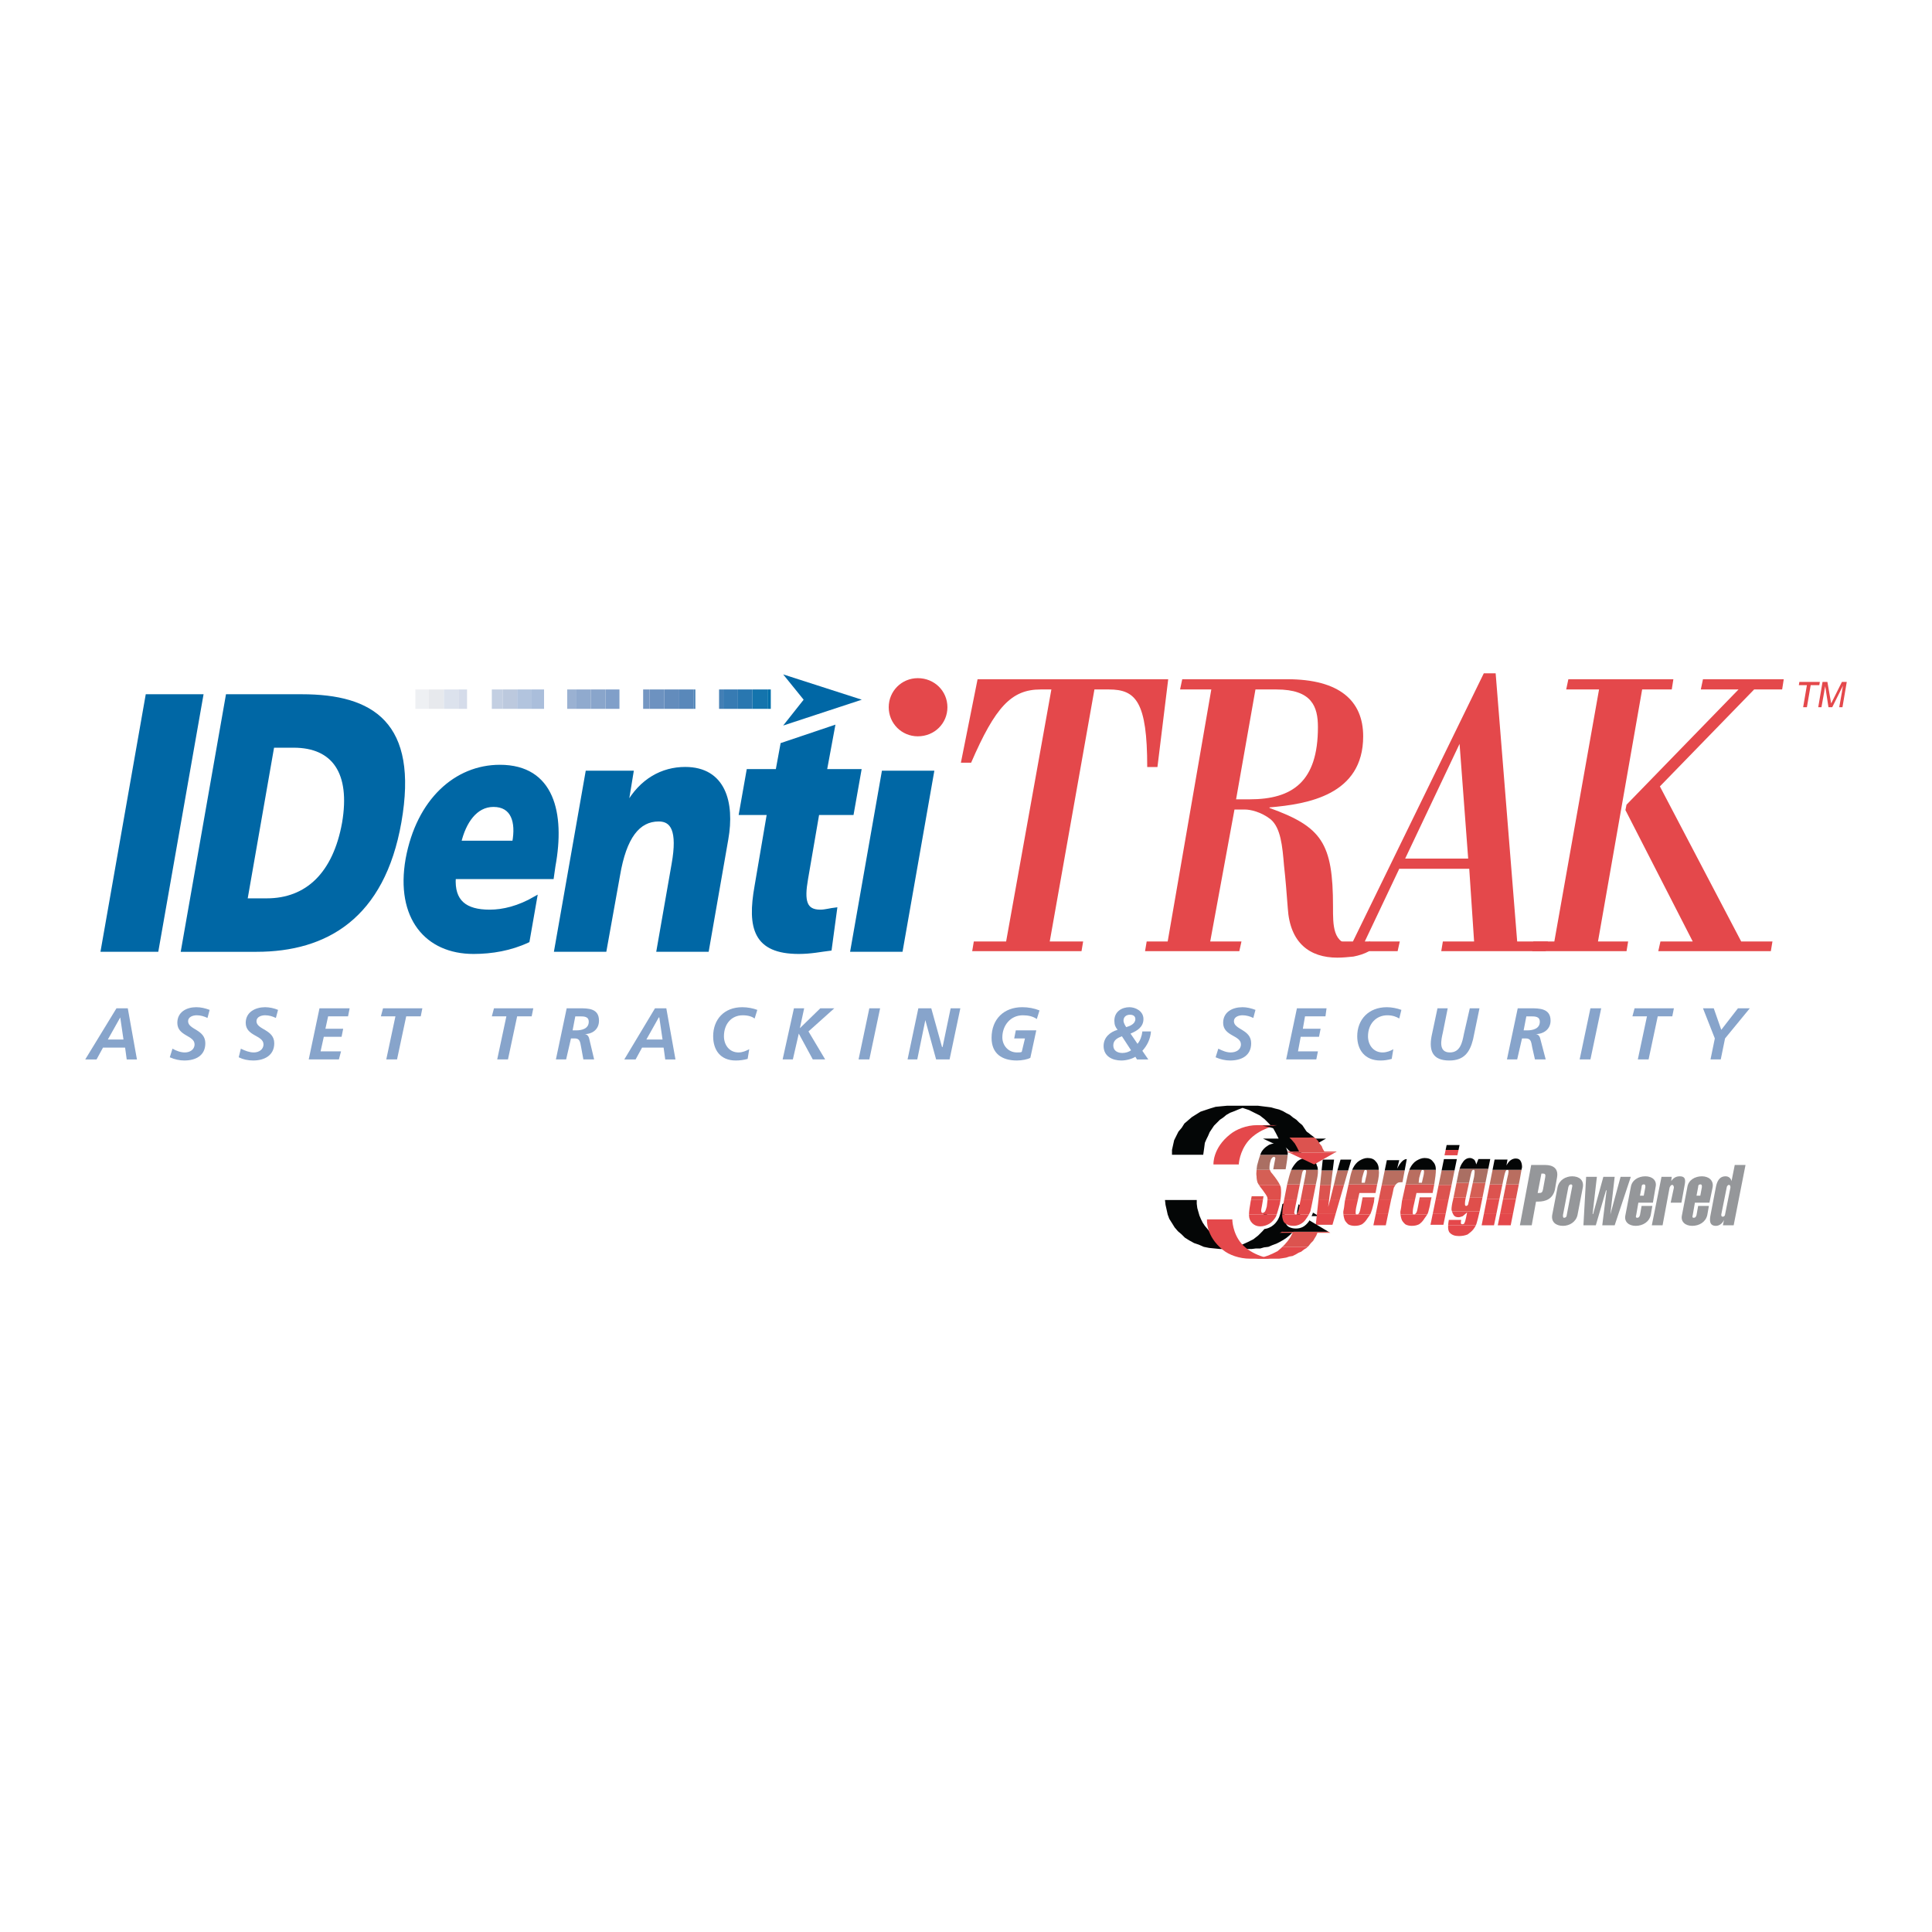 <?xml version="1.0" encoding="utf-8"?>
<!-- Generator: Adobe Illustrator 13.0.0, SVG Export Plug-In . SVG Version: 6.00 Build 14948)  -->
<!DOCTYPE svg PUBLIC "-//W3C//DTD SVG 1.0//EN" "http://www.w3.org/TR/2001/REC-SVG-20010904/DTD/svg10.dtd">
<svg version="1.0" id="Layer_1" xmlns="http://www.w3.org/2000/svg" xmlns:xlink="http://www.w3.org/1999/xlink" x="0px" y="0px"
	 width="192.756px" height="192.756px" viewBox="0 0 192.756 192.756" enable-background="new 0 0 192.756 192.756"
	 xml:space="preserve">
<g>
	<polygon fill-rule="evenodd" clip-rule="evenodd" fill="#FFFFFF" points="0,0 192.756,0 192.756,192.756 0,192.756 0,0 	"/>
	
		<polygon fill-rule="evenodd" clip-rule="evenodd" fill="#0067A5" stroke="#0067A5" stroke-width="0.336" stroke-miterlimit="2.613" points="
		14.683,69.433 20.11,69.433 15.65,94.793 10.223,94.793 14.683,69.433 	"/>
	
		<path fill-rule="evenodd" clip-rule="evenodd" fill="#0067A5" stroke="#0067A5" stroke-width="0.336" stroke-miterlimit="2.613" d="
		M22.688,69.433h7.415c7.039,0,11.498,2.74,9.779,12.573c-1.666,9.51-7.361,12.788-14.292,12.788h-7.361L22.688,69.433
		L22.688,69.433z M24.515,89.796h2.096c4.029,0,6.77-2.632,7.683-7.683c0.86-5.051-1.021-7.683-4.997-7.683h-2.096L24.515,89.796
		L24.515,89.796z"/>
	
		<path fill-rule="evenodd" clip-rule="evenodd" fill="#0067A5" stroke="#0067A5" stroke-width="0.336" stroke-miterlimit="2.613" d="
		M45.309,87.54c-0.161,2.418,1.128,3.385,3.546,3.385c1.343,0,2.901-0.376,4.566-1.343l-0.752,4.298
		c-1.719,0.806-3.6,1.128-5.427,1.128c-4.674,0-7.629-3.439-6.608-9.295c1.074-5.856,4.835-9.242,9.241-9.242
		c5.266,0,6.34,4.675,5.373,9.94l-0.161,1.128H45.309L45.309,87.54z M51.272,84.047c0.376-2.042-0.107-3.708-2.042-3.708
		c-1.773,0-2.901,1.666-3.385,3.708H51.272L51.272,84.047z"/>
	
		<path fill-rule="evenodd" clip-rule="evenodd" fill="#0067A5" stroke="#0067A5" stroke-width="0.336" stroke-miterlimit="2.613" d="
		M58.58,77.062h4.459l-0.537,3.277h0.054c1.397-2.525,3.546-3.653,5.803-3.653c3.869,0,4.782,3.385,4.137,7.039l-1.934,11.068h-4.89
		l1.504-8.597c0.591-3.332-0.107-4.406-1.451-4.406c-2.042,0-3.385,1.719-4.03,5.534l-1.343,7.468h-4.889L58.58,77.062L58.58,77.062
		z"/>
	
		<path fill-rule="evenodd" clip-rule="evenodd" fill="#0067A5" stroke="#0067A5" stroke-width="0.336" stroke-miterlimit="2.613" d="
		M74.645,76.901h2.902l0.483-2.633l5.104-1.72l-0.806,4.353h3.439l-0.752,4.245h-3.438l-1.128,6.555
		c-0.376,2.149-0.161,3.224,1.397,3.224c0.483,0,1.021-0.161,1.504-0.215l-0.537,3.976c-0.914,0.107-1.88,0.322-3.116,0.322
		c-4.352,0-4.997-2.417-4.245-6.609l1.236-7.253h-2.794L74.645,76.901L74.645,76.901z"/>
	
		<polygon fill-rule="evenodd" clip-rule="evenodd" fill="#0067A5" stroke="#0067A5" stroke-width="0.336" stroke-miterlimit="2.613" points="
		88.131,77.062 93.02,77.062 89.904,94.793 85.014,94.793 88.131,77.062 	"/>
	<polygon fill-rule="evenodd" clip-rule="evenodd" fill="#E4484B" points="179.523,68.036 181.566,68.036 181.512,68.358 
		180.652,68.358 180.275,70.561 179.9,70.561 180.275,68.358 179.471,68.358 179.523,68.036 	"/>
	<path fill-rule="evenodd" clip-rule="evenodd" fill="#E4484B" d="M183.5,70.561l0.268-1.504c0-0.054,0.055-0.376,0.107-0.645l0,0
		l-1.074,2.149h-0.375l-0.322-2.096l0,0c-0.055,0.215-0.107,0.538-0.107,0.591l-0.27,1.504h-0.322l0.43-2.525h0.484l0.375,2.149l0,0
		l1.074-2.149h0.484l-0.43,2.525H183.5L183.5,70.561z"/>
	<path fill-rule="evenodd" clip-rule="evenodd" fill="#E4484B" d="M97.533,67.767h19.02l-1.074,8.758h-1.02
		c0-6.501-1.129-7.737-3.816-7.737h-1.451l-4.459,25.145h3.332l-0.162,0.967H96.996l0.161-0.967h3.224l4.514-25.145h-1.074
		c-2.902,0-4.514,1.719-6.932,7.307h-1.021L97.533,67.767L97.533,67.767z"/>
	<path fill-rule="evenodd" clip-rule="evenodd" fill="#E4484B" d="M120.744,93.933h3.117l-0.215,0.967h-9.404l0.162-0.967h2.096
		l4.352-25.145h-3.115l0.215-1.021h10.477c5.211,0,7.576,2.149,7.576,5.695c0,5.856-5.535,6.77-9.35,7.092v0.054
		c5.211,1.88,6.34,3.493,6.34,9.833c0,1.827-0.053,3.814,2.041,3.814c0.592,0,1.184-0.161,1.666-0.322l-0.107,0.967
		c-0.482,0.269-1.02,0.43-1.559,0.537c-0.537,0.054-1.074,0.108-1.611,0.108c-2.74,0-4.729-1.451-4.943-4.943
		c-0.107-1.397-0.215-2.848-0.375-4.245c-0.162-1.934-0.322-3.761-1.344-4.621c-0.967-0.752-2.041-0.967-2.525-0.967h-1.074
		L120.744,93.933L120.744,93.933z M123.324,79.749h1.342c4.299,0,6.824-1.773,6.824-7.2c0-2.042-0.592-3.761-4.137-3.761h-2.096
		L123.324,79.749L123.324,79.749z"/>
	<path fill-rule="evenodd" clip-rule="evenodd" fill="#E4484B" d="M148.039,67.176h1.182l2.148,26.757h3.062l-0.215,0.967h-10.422
		l0.16-0.967h3.117l-0.484-7.253h-6.984l-3.439,7.253h3.492l-0.215,0.967h-6.178l0.16-0.967h1.559L148.039,67.176L148.039,67.176z
		 M140.195,85.659h6.285l-0.859-11.444L140.195,85.659L140.195,85.659z"/>
	<path fill-rule="evenodd" clip-rule="evenodd" fill="#E4484B" d="M165.447,94.9l0.215-0.967h3.223l-6.715-13.11l0.107-0.537
		l11.176-11.498h-3.762l0.215-1.021h8.059l-0.16,1.021h-2.795l-9.402,9.671l8.113,15.474h3.117l-0.162,0.967H165.447L165.447,94.9z
		 M152.875,94.9l0.107-0.967h2.094l4.461-25.145h-3.277l0.215-1.021h10.477l-0.16,1.021h-2.955l-4.406,25.145h3.008l-0.16,0.967
		H152.875L152.875,94.9z"/>
	<path fill-rule="evenodd" clip-rule="evenodd" fill="#87A4CB" d="M11.621,100.596h1.128l0.914,5.104h-1.021l-0.161-1.182h-2.203
		l-0.645,1.182H8.504L11.621,100.596L11.621,100.596z M10.761,103.711h1.558l-0.322-2.201l0,0L10.761,103.711L10.761,103.711z"/>
	<path fill-rule="evenodd" clip-rule="evenodd" fill="#87A4CB" d="M20.701,101.562c-0.323-0.16-0.698-0.268-1.075-0.268
		c-0.376,0-0.86,0.16-0.86,0.59c0,0.859,1.719,0.807,1.719,2.203c0,1.236-0.967,1.719-2.095,1.719c-0.483,0-0.967-0.107-1.451-0.322
		l0.269-0.859c0.376,0.215,0.806,0.377,1.236,0.377c0.484,0,0.967-0.27,0.967-0.807c0-0.914-1.719-0.807-1.719-2.148
		c0-1.074,0.913-1.559,1.88-1.559c0.483,0,0.913,0.107,1.343,0.268L20.701,101.562L20.701,101.562z"/>
	<path fill-rule="evenodd" clip-rule="evenodd" fill="#87A4CB" d="M27.524,101.562c-0.323-0.16-0.699-0.268-1.075-0.268
		s-0.86,0.16-0.86,0.59c0,0.859,1.773,0.807,1.773,2.203c0,1.236-1.021,1.719-2.095,1.719c-0.538,0-1.021-0.107-1.451-0.322
		l0.215-0.859c0.43,0.215,0.86,0.377,1.29,0.377c0.483,0,0.967-0.27,0.967-0.807c0-0.914-1.773-0.807-1.773-2.148
		c0-1.074,0.967-1.559,1.935-1.559c0.43,0,0.913,0.107,1.29,0.268L27.524,101.562L27.524,101.562z"/>
	<polygon fill-rule="evenodd" clip-rule="evenodd" fill="#87A4CB" points="31.876,100.596 34.885,100.596 34.724,101.402 
		32.736,101.402 32.467,102.637 34.24,102.637 34.079,103.443 32.306,103.443 31.984,104.895 34.025,104.895 33.811,105.699 
		30.802,105.699 31.876,100.596 	"/>
	<polygon fill-rule="evenodd" clip-rule="evenodd" fill="#87A4CB" points="38.216,100.596 42.139,100.596 41.977,101.402 
		40.527,101.402 39.613,105.699 38.539,105.699 39.452,101.402 38.001,101.402 38.216,100.596 	"/>
	<polygon fill-rule="evenodd" clip-rule="evenodd" fill="#87A4CB" points="49.285,100.596 53.207,100.596 53.045,101.402 
		51.595,101.402 50.681,105.699 49.607,105.699 50.521,101.402 49.07,101.402 49.285,100.596 	"/>
	<path fill-rule="evenodd" clip-rule="evenodd" fill="#87A4CB" d="M56.538,100.596h1.235c0.914,0,1.988,0,1.988,1.236
		c0,0.859-0.645,1.342-1.451,1.342l0,0c0.269,0,0.43,0.215,0.483,0.484l0.484,2.041h-1.075l-0.215-1.182
		c-0.108-0.537-0.108-0.914-0.645-0.914h-0.376l-0.483,2.096h-1.021L56.538,100.596L56.538,100.596z M57.129,102.799h0.376
		c0.537,0,1.235-0.162,1.235-0.859c0-0.537-0.483-0.537-0.913-0.537h-0.43L57.129,102.799L57.129,102.799z"/>
	<path fill-rule="evenodd" clip-rule="evenodd" fill="#87A4CB" d="M65.35,100.596h1.128l0.914,5.104H66.37l-0.161-1.182H64.06
		l-0.645,1.182h-1.128L65.35,100.596L65.35,100.596z M64.49,103.711h1.612l-0.323-2.201h-0.054L64.49,103.711L64.49,103.711z"/>
	<path fill-rule="evenodd" clip-rule="evenodd" fill="#87A4CB" d="M75.29,101.617c-0.215-0.162-0.591-0.322-1.182-0.322
		c-1.128,0-1.88,0.859-1.88,2.094c0,0.861,0.537,1.613,1.45,1.613c0.43,0,0.752-0.162,1.075-0.322l-0.161,0.967
		c-0.376,0.107-0.806,0.16-1.182,0.16c-1.559,0-2.257-1.074-2.257-2.418c0-1.664,1.075-2.9,2.901-2.9
		c0.537,0,1.075,0.107,1.504,0.268L75.29,101.617L75.29,101.617z"/>
	<polygon fill-rule="evenodd" clip-rule="evenodd" fill="#87A4CB" points="80.232,100.596 79.803,102.584 79.803,102.584 
		81.844,100.596 83.241,100.596 80.662,102.906 82.328,105.699 81.092,105.699 79.695,103.121 79.104,105.699 78.083,105.699 
		79.212,100.596 80.232,100.596 	"/>
	<polygon fill-rule="evenodd" clip-rule="evenodd" fill="#87A4CB" points="86.734,100.596 87.809,100.596 86.734,105.699 
		85.659,105.699 86.734,100.596 	"/>
	<polygon fill-rule="evenodd" clip-rule="evenodd" fill="#87A4CB" points="91.623,100.596 92.913,100.596 93.987,104.465 
		94.041,104.465 94.847,100.596 95.814,100.596 94.739,105.699 93.396,105.699 92.321,101.777 92.321,101.777 91.516,105.699 
		90.548,105.699 91.623,100.596 	"/>
	<path fill-rule="evenodd" clip-rule="evenodd" fill="#87A4CB" d="M103.443,101.67c-0.377-0.268-0.859-0.375-1.396-0.375
		c-1.236,0-2.043,1.02-2.043,2.201c0,0.807,0.592,1.506,1.451,1.506c0.215,0,0.377,0,0.484-0.055l0.322-1.344h-1.074l0.16-0.805
		h2.043l-0.592,2.74c-0.27,0.16-0.859,0.268-1.344,0.268c-1.504,0-2.525-0.697-2.525-2.256c0-1.881,1.236-3.062,3.062-3.062
		c0.592,0,1.182,0.107,1.721,0.322L103.443,101.67L103.443,101.67z"/>
	<path fill-rule="evenodd" clip-rule="evenodd" fill="#87A4CB" d="M113.275,105.432c-0.322,0.215-0.912,0.375-1.396,0.375
		c-0.914,0-1.773-0.43-1.773-1.449c0-0.861,0.645-1.398,1.396-1.613c-0.215-0.268-0.322-0.482-0.322-0.912
		c0-0.914,0.754-1.344,1.506-1.344c0.59,0,1.396,0.375,1.396,1.182s-0.645,1.182-1.289,1.451l0.697,1.021
		c0.27-0.324,0.43-0.754,0.484-1.236h0.859c-0.053,0.752-0.375,1.396-0.859,1.934l0.592,0.859h-1.129L113.275,105.432
		L113.275,105.432z M111.934,103.389c-0.432,0.162-0.861,0.377-0.861,0.914s0.43,0.752,0.914,0.752c0.322,0,0.645-0.107,0.859-0.268
		L111.934,103.389L111.934,103.389z M112.738,101.24c-0.375,0-0.645,0.215-0.645,0.592c0,0.215,0.162,0.482,0.27,0.645
		c0.375-0.107,0.912-0.322,0.912-0.807C113.275,101.348,113.008,101.24,112.738,101.24L112.738,101.24z"/>
	<path fill-rule="evenodd" clip-rule="evenodd" fill="#87A4CB" d="M125.043,101.562c-0.322-0.16-0.699-0.268-1.074-0.268
		c-0.377,0-0.861,0.16-0.861,0.59c0,0.859,1.721,0.807,1.721,2.203c0,1.236-0.967,1.719-2.096,1.719
		c-0.484,0-0.967-0.107-1.451-0.322l0.27-0.859c0.43,0.215,0.805,0.377,1.234,0.377c0.539,0,1.021-0.27,1.021-0.807
		c0-0.914-1.773-0.807-1.773-2.148c0-1.074,0.914-1.559,1.936-1.559c0.43,0,0.859,0.107,1.289,0.268L125.043,101.562
		L125.043,101.562z"/>
	<polygon fill-rule="evenodd" clip-rule="evenodd" fill="#87A4CB" points="129.395,100.596 132.35,100.596 132.242,101.402 
		130.201,101.402 129.986,102.637 131.758,102.637 131.598,103.443 129.771,103.443 129.502,104.895 131.49,104.895 
		131.328,105.699 128.32,105.699 129.395,100.596 	"/>
	<path fill-rule="evenodd" clip-rule="evenodd" fill="#87A4CB" d="M139.604,101.617c-0.27-0.162-0.645-0.322-1.182-0.322
		c-1.129,0-1.936,0.859-1.936,2.094c0,0.861,0.537,1.613,1.451,1.613c0.43,0,0.807-0.162,1.074-0.322l-0.16,0.967
		c-0.377,0.107-0.752,0.16-1.129,0.16c-1.559,0-2.311-1.074-2.311-2.418c0-1.664,1.129-2.9,2.955-2.9
		c0.484,0,1.021,0.107,1.451,0.268L139.604,101.617L139.604,101.617z"/>
	<path fill-rule="evenodd" clip-rule="evenodd" fill="#87A4CB" d="M144.439,100.596l-0.484,2.418
		c-0.16,0.697-0.482,1.988,0.699,1.988c1.02,0,1.234-0.967,1.396-1.828l0.592-2.578h0.967l-0.645,3.115
		c-0.322,1.291-0.914,2.096-2.365,2.096c-1.666,0-2.041-0.967-1.773-2.418l0.592-2.793H144.439L144.439,100.596z"/>
	<path fill-rule="evenodd" clip-rule="evenodd" fill="#87A4CB" d="M151.424,100.596h1.236c0.912,0,2.041,0,2.041,1.236
		c0,0.859-0.699,1.342-1.504,1.342l0,0c0.268,0,0.43,0.215,0.482,0.484l0.537,2.041h-1.074l-0.268-1.182
		c-0.107-0.537-0.107-0.914-0.646-0.914h-0.375l-0.484,2.096h-1.02L151.424,100.596L151.424,100.596z M152.014,102.799h0.377
		c0.537,0,1.236-0.162,1.236-0.859c0-0.537-0.484-0.537-0.914-0.537h-0.43L152.014,102.799L152.014,102.799z"/>
	<polygon fill-rule="evenodd" clip-rule="evenodd" fill="#87A4CB" points="158.678,100.596 159.752,100.596 158.678,105.699 
		157.602,105.699 158.678,100.596 	"/>
	<polygon fill-rule="evenodd" clip-rule="evenodd" fill="#87A4CB" points="163.082,100.596 167.006,100.596 166.844,101.402 
		165.393,101.402 164.48,105.699 163.406,105.699 164.318,101.402 162.867,101.402 163.082,100.596 	"/>
	<polygon fill-rule="evenodd" clip-rule="evenodd" fill="#87A4CB" points="171.088,103.604 169.906,100.596 170.98,100.596 
		171.732,102.744 173.398,100.596 174.58,100.596 172.109,103.604 171.68,105.699 170.658,105.699 171.088,103.604 	"/>
	<path fill-rule="evenodd" clip-rule="evenodd" fill="#E4484B" d="M91.569,73.462c1.666,0,2.955-1.29,2.955-2.901
		s-1.29-2.901-2.955-2.901c-1.612,0-2.901,1.29-2.901,2.901S89.958,73.462,91.569,73.462L91.569,73.462z"/>
	<polygon fill-rule="evenodd" clip-rule="evenodd" fill="#0067A5" points="78.137,72.388 85.981,69.809 78.137,67.284 
		80.179,69.809 78.137,72.388 	"/>
	<polygon fill-rule="evenodd" clip-rule="evenodd" fill="#040606" points="116.23,119.723 116.285,120.207 116.393,120.689 
		116.5,121.174 116.66,121.604 116.93,122.033 117.197,122.463 117.521,122.84 117.896,123.162 118.219,123.484 118.648,123.752 
		119.133,124.021 119.615,124.184 120.1,124.398 120.637,124.506 121.174,124.559 121.711,124.613 124.881,124.613 125.311,124.559 
		125.74,124.559 126.117,124.451 126.547,124.398 126.924,124.236 127.354,124.076 127.676,123.914 128.051,123.699 
		128.373,123.484 128.695,123.215 128.965,122.947 129.232,122.678 129.502,122.41 129.717,122.033 129.879,121.711 
		130.039,121.336 131.598,121.336 128.803,119.723 125.365,121.336 126.924,121.336 126.654,121.926 126.332,122.41 125.955,122.84 
		125.525,123.27 125.043,123.645 124.506,123.914 123.914,124.184 123.324,124.398 122.893,124.291 122.463,124.129 
		122.088,123.914 121.711,123.699 121.389,123.484 121.066,123.215 120.744,122.947 120.477,122.625 120.207,122.303 
		119.992,121.98 119.83,121.658 119.67,121.281 119.562,120.906 119.455,120.529 119.4,120.1 119.4,119.723 116.23,119.723 	"/>
	<polygon fill-rule="evenodd" clip-rule="evenodd" fill="#040606" points="116.93,115.211 116.93,114.727 117.037,114.242 
		117.145,113.76 117.359,113.33 117.574,112.9 117.896,112.523 118.166,112.094 118.541,111.771 118.918,111.449 119.348,111.18 
		119.777,110.912 120.262,110.75 120.744,110.59 121.281,110.428 121.818,110.375 122.41,110.32 125.525,110.32 125.955,110.375 
		126.387,110.428 126.816,110.482 127.191,110.59 127.621,110.697 127.998,110.857 128.373,111.072 128.695,111.234 
		129.018,111.502 129.342,111.717 129.609,111.986 129.932,112.256 130.146,112.578 130.361,112.9 130.576,113.223 130.738,113.598 
		132.297,113.598 129.449,115.211 126.01,113.598 127.568,113.598 127.299,113.061 127.031,112.578 126.602,112.094 126.17,111.664 
		125.688,111.287 125.15,111.02 124.613,110.75 123.969,110.535 123.539,110.697 123.162,110.857 122.732,111.02 122.355,111.234 
		122.033,111.502 121.711,111.717 121.389,112.041 121.121,112.309 120.906,112.631 120.691,112.953 120.529,113.33 
		120.369,113.652 120.207,114.027 120.152,114.457 120.1,114.834 120.045,115.211 116.93,115.211 	"/>
	<path fill-rule="evenodd" clip-rule="evenodd" fill="#FFFFFF" d="M128.535,116.553l-0.055,0.322h-1.182l0.107-0.59
		c0.055-0.27,0.055-0.43,0.055-0.537c0-0.055-0.055-0.107-0.107-0.107c-0.107,0-0.162,0.053-0.215,0.16
		c-0.055,0.107-0.107,0.27-0.162,0.484c-0.053,0.268-0.107,0.43-0.053,0.59c0,0.107,0.107,0.322,0.268,0.484
		c0.484,0.537,0.752,1.021,0.807,1.344c0.107,0.375,0.053,0.912-0.107,1.719c-0.107,0.537-0.215,0.967-0.377,1.236
		c-0.16,0.268-0.322,0.482-0.645,0.697c-0.268,0.162-0.537,0.27-0.859,0.27c-0.377,0-0.645-0.107-0.859-0.322
		s-0.322-0.484-0.322-0.807s0.053-0.807,0.16-1.396l0.107-0.484h1.236l-0.215,0.967c-0.055,0.27-0.055,0.484-0.055,0.539
		c0,0.107,0.055,0.16,0.162,0.16s0.162-0.053,0.215-0.16c0.055-0.107,0.107-0.27,0.162-0.484c0.107-0.484,0.107-0.807,0.053-0.914
		c-0.053-0.16-0.215-0.43-0.43-0.752c-0.27-0.322-0.43-0.59-0.537-0.752c-0.055-0.16-0.107-0.375-0.107-0.645s0-0.592,0.107-1.021
		c0.107-0.59,0.268-1.074,0.43-1.342c0.162-0.27,0.322-0.484,0.592-0.646c0.268-0.16,0.537-0.268,0.859-0.268
		s0.59,0.107,0.805,0.268c0.215,0.162,0.322,0.377,0.322,0.646C128.75,115.479,128.695,115.963,128.535,116.553L128.535,116.553z"/>
	<path fill-rule="evenodd" clip-rule="evenodd" fill="#E4484B" d="M127.377,121.174h-2.764c0,0.018,0,0.037,0,0.055
		c0,0.322,0.107,0.59,0.322,0.805s0.482,0.322,0.805,0.322s0.646-0.107,0.914-0.268c0.27-0.162,0.484-0.43,0.645-0.699
		C127.326,121.324,127.352,121.252,127.377,121.174L127.377,121.174z"/>
	<path fill-rule="evenodd" clip-rule="evenodd" fill="#E4484B" d="M124.613,121.174h2.764c0.084-0.248,0.176-0.572,0.299-1.021
		c0.031-0.148,0.059-0.293,0.078-0.43h-1.295c-0.01,0.156-0.043,0.365-0.072,0.645c-0.055,0.215-0.107,0.377-0.162,0.484
		s-0.162,0.162-0.27,0.162c-0.053,0-0.107-0.055-0.107-0.107c-0.053-0.107,0-0.324,0.055-0.592l0.098-0.592h-1.193l-0.033,0.162
		C124.672,120.443,124.619,120.857,124.613,121.174L124.613,121.174z"/>
	<path fill-rule="evenodd" clip-rule="evenodd" fill="#DF4F4B" d="M124.807,119.723H126l0.062-0.375h-1.182L124.807,119.723
		L124.807,119.723z M126.459,119.723h1.295c0.082-0.549,0.072-0.988,0.029-1.289c-0.023-0.066-0.051-0.139-0.088-0.215H125.6
		c0.084,0.129,0.201,0.299,0.355,0.484c0.27,0.375,0.432,0.59,0.484,0.752C126.463,119.521,126.467,119.609,126.459,119.723
		L126.459,119.723z"/>
	<path fill-rule="evenodd" clip-rule="evenodd" fill="#D55F55" d="M125.6,118.219h2.096c-0.141-0.293-0.389-0.66-0.771-1.129
		c-0.127-0.125-0.186-0.25-0.232-0.375h-1.324c-0.027,0.25-0.037,0.471-0.002,0.645c0,0.268,0.053,0.484,0.107,0.645
		C125.496,118.049,125.537,118.123,125.6,118.219L125.6,118.219z"/>
	<path fill-rule="evenodd" clip-rule="evenodd" fill="#AA6F63" d="M125.367,116.715h1.324c-0.012-0.037-0.025-0.072-0.037-0.107
		c0-0.107,0-0.322,0.055-0.592c0.053-0.215,0.107-0.375,0.16-0.43c0.055-0.107,0.162-0.16,0.215-0.16c0.055,0,0.107,0,0.162,0.107
		c0,0.053-0.055,0.215-0.107,0.537l-0.107,0.59h1.234l0.055-0.322c0.082-0.494,0.133-0.861,0.152-1.127h-2.738
		c-0.105,0.283-0.195,0.633-0.316,1.074C125.4,116.436,125.381,116.58,125.367,116.715L125.367,116.715z"/>
	<path fill-rule="evenodd" clip-rule="evenodd" fill="#040606" d="M125.734,115.211h2.738c0.006-0.082,0.008-0.152,0.008-0.215
		c-0.053-0.27-0.16-0.484-0.322-0.699c-0.215-0.162-0.482-0.215-0.859-0.215c-0.268,0-0.59,0.053-0.805,0.215
		c-0.27,0.16-0.484,0.375-0.646,0.645C125.807,115.023,125.77,115.113,125.734,115.211L125.734,115.211z"/>
	<path fill-rule="evenodd" clip-rule="evenodd" fill="#FFFFFF" d="M133.961,115.908h1.129l-1.934,6.555h-1.613l0.699-6.555h1.129
		l-0.645,4.781c0.107-0.322,0.322-1.182,0.645-2.578C133.586,117.359,133.746,116.66,133.961,115.908L133.961,115.908z"/>
	<polygon fill-rule="evenodd" clip-rule="evenodd" fill="#E4484B" points="133.252,121.121 131.391,121.121 131.275,122.195 
		132.941,122.195 133.252,121.121 	"/>
	<path fill-rule="evenodd" clip-rule="evenodd" fill="#E44C4C" d="M131.391,121.121h1.861l0.42-1.451h-0.951
		c-0.092,0.355-0.162,0.607-0.209,0.752l0.094-0.752h-1.059L131.391,121.121L131.391,121.121z"/>
	<path fill-rule="evenodd" clip-rule="evenodd" fill="#DC534F" d="M131.547,119.67h1.059l0.182-1.451h-1.084L131.547,119.67
		L131.547,119.67z M132.721,119.67h0.951l0.418-1.451h-1.012C132.936,118.812,132.816,119.297,132.721,119.67L132.721,119.67z"/>
	<path fill-rule="evenodd" clip-rule="evenodd" fill="#B96E60" d="M131.703,118.219h1.084l0.18-1.451h-1.109L131.703,118.219
		L131.703,118.219z M133.078,118.219h1.012l0.42-1.451h-1.076c-0.102,0.371-0.197,0.75-0.277,1.129
		C133.129,118.008,133.104,118.115,133.078,118.219L133.078,118.219z"/>
	<path fill-rule="evenodd" clip-rule="evenodd" fill="#040606" d="M131.857,116.768h1.109l0.135-1.074h-1.129L131.857,116.768
		L131.857,116.768z M133.434,116.768h1.076l0.312-1.074h-1.076C133.641,116.041,133.533,116.4,133.434,116.768L133.434,116.768z"/>
	<path fill-rule="evenodd" clip-rule="evenodd" fill="#FFFFFF" d="M136.164,117.734c0.055-0.322,0.107-0.59,0.162-0.645
		c0.053-0.107,0.107-0.16,0.215-0.16c0.053,0,0.053,0.053,0.107,0.16c0,0.107-0.055,0.322-0.107,0.645l-0.107,0.484h-0.377
		L136.164,117.734L136.164,117.734z M137.83,116.982c-0.053-0.375-0.16-0.645-0.322-0.859c-0.215-0.215-0.484-0.322-0.807-0.322
		s-0.59,0.107-0.805,0.27c-0.27,0.16-0.484,0.43-0.645,0.752c-0.162,0.322-0.322,0.752-0.43,1.344l-0.377,1.934
		c-0.107,0.482-0.162,0.807-0.162,1.074c0,0.27,0,0.484,0.107,0.699c0.055,0.215,0.162,0.375,0.377,0.482
		c0.162,0.162,0.377,0.215,0.645,0.215c0.27,0,0.537-0.053,0.699-0.215c0.215-0.107,0.43-0.268,0.59-0.537
		c0.162-0.215,0.27-0.482,0.377-0.697c0.053-0.215,0.107-0.539,0.215-0.914l0.107-0.484h-1.182l-0.215,0.859
		c-0.055,0.324-0.107,0.539-0.162,0.646c-0.053,0.107-0.107,0.16-0.215,0.16s-0.107,0-0.16-0.107c0-0.107,0.053-0.268,0.107-0.592
		l0.268-1.396h1.613l0.215-0.859C137.777,117.789,137.83,117.305,137.83,116.982L137.83,116.982z"/>
	<path fill-rule="evenodd" clip-rule="evenodd" fill="#E4484B" d="M136.695,121.174h-1.336h-1.326c0.02,0.17,0.055,0.324,0.09,0.43
		c0.053,0.215,0.215,0.377,0.375,0.537c0.162,0.107,0.432,0.162,0.646,0.162c0.322,0,0.537-0.055,0.752-0.162
		c0.215-0.16,0.375-0.322,0.537-0.59C136.527,121.424,136.621,121.299,136.695,121.174L136.695,121.174z"/>
	<path fill-rule="evenodd" clip-rule="evenodd" fill="#E44C4C" d="M134.033,121.174h1.326c-0.055,0-0.107-0.053-0.107-0.16
		c0-0.055,0-0.27,0.053-0.539l0.18-0.805h-1.271l-0.037,0.16c-0.053,0.484-0.107,0.859-0.16,1.076
		C134.016,120.996,134.021,121.088,134.033,121.174L134.033,121.174z M135.359,121.174h1.336c0.051-0.09,0.092-0.18,0.113-0.268
		c0.107-0.27,0.162-0.539,0.27-0.969l0.029-0.268h-1.197l-0.121,0.645c-0.055,0.322-0.107,0.537-0.162,0.645
		C135.574,121.121,135.467,121.174,135.359,121.174L135.359,121.174z"/>
	<path fill-rule="evenodd" clip-rule="evenodd" fill="#DC534F" d="M134.213,119.67h1.271l0.143-0.645h1.611l0.162-0.859h-2.854
		L134.213,119.67L134.213,119.67z M135.91,119.67h1.197l0.023-0.215h-1.182L135.91,119.67L135.91,119.67z"/>
	<path fill-rule="evenodd" clip-rule="evenodd" fill="#B96E60" d="M134.547,118.166h2.854c0.16-0.646,0.215-1.129,0.16-1.451h-1.281
		c0.051,0.004,0.1,0.059,0.1,0.16c0,0.055,0,0.27-0.107,0.645l-0.107,0.484h-0.322l0.055-0.484c0.107-0.375,0.16-0.59,0.215-0.697
		c0-0.051,0.049-0.104,0.146-0.107h-1.346c-0.123,0.312-0.215,0.729-0.307,1.182L134.547,118.166L134.547,118.166z"/>
	<path fill-rule="evenodd" clip-rule="evenodd" fill="#040606" d="M134.912,116.715h1.346h0.004h0.006h0.004h0.004h0.002h0.002
		h1.281c0-0.377-0.105-0.645-0.322-0.859c-0.16-0.215-0.43-0.322-0.805-0.322c-0.27,0-0.537,0.107-0.807,0.268
		c-0.268,0.162-0.482,0.43-0.645,0.752C134.957,116.604,134.934,116.656,134.912,116.715L134.912,116.715z"/>
	<path fill-rule="evenodd" clip-rule="evenodd" fill="#FFFFFF" d="M138.582,116.016h1.236l-0.215,0.859
		c0.322-0.645,0.645-0.967,1.021-1.02l-0.484,2.311c-0.215,0-0.43,0.053-0.537,0.16s-0.215,0.215-0.27,0.43
		c-0.053,0.162-0.16,0.537-0.268,1.182l-0.537,2.58h-1.236L138.582,116.016L138.582,116.016z"/>
	<polygon fill-rule="evenodd" clip-rule="evenodd" fill="#E4484B" points="138.494,121.121 137.258,121.121 137.023,122.248 
		138.26,122.248 138.494,121.121 	"/>
	<polygon fill-rule="evenodd" clip-rule="evenodd" fill="#E44C4C" points="137.258,121.121 138.494,121.121 138.797,119.67 
		137.557,119.67 137.258,121.121 	"/>
	<path fill-rule="evenodd" clip-rule="evenodd" fill="#DC534F" d="M137.557,119.67h1.24c0.162-0.592,0.215-1.021,0.27-1.182
		c0.061-0.094,0.105-0.188,0.162-0.27h-1.371L137.557,119.67L137.557,119.67z"/>
	<path fill-rule="evenodd" clip-rule="evenodd" fill="#B96E60" d="M137.857,118.219h1.371c0.043-0.061,0.092-0.115,0.16-0.16
		c0.107-0.107,0.268-0.107,0.537-0.107l0.221-1.184h-1.99L137.857,118.219L137.857,118.219z"/>
	<path fill-rule="evenodd" clip-rule="evenodd" fill="#040606" d="M138.156,116.768h1.99l0.209-1.127
		c-0.322,0-0.645,0.322-0.967,0.967l0.215-0.859h-1.236L138.156,116.768L138.156,116.768z"/>
	<path fill-rule="evenodd" clip-rule="evenodd" fill="#FFFFFF" d="M141.859,117.734c0.055-0.322,0.107-0.59,0.162-0.645
		c0.053-0.107,0.107-0.16,0.16-0.16c0.107,0,0.107,0.053,0.162,0.16c0,0.107-0.055,0.322-0.107,0.645l-0.107,0.484h-0.377
		L141.859,117.734L141.859,117.734z M143.525,116.982c-0.053-0.375-0.16-0.645-0.322-0.859c-0.215-0.215-0.484-0.322-0.807-0.322
		s-0.59,0.107-0.859,0.27c-0.215,0.16-0.43,0.43-0.59,0.752c-0.162,0.322-0.322,0.752-0.43,1.344l-0.377,1.934
		c-0.107,0.482-0.162,0.807-0.162,1.074c0,0.27,0,0.484,0.107,0.699c0.055,0.215,0.162,0.375,0.377,0.482
		c0.162,0.162,0.377,0.215,0.645,0.215c0.27,0,0.484-0.053,0.699-0.215c0.215-0.107,0.43-0.268,0.59-0.537
		c0.162-0.215,0.27-0.482,0.377-0.697c0.053-0.215,0.107-0.539,0.215-0.914l0.107-0.484h-1.182l-0.215,0.859
		c-0.055,0.324-0.107,0.539-0.162,0.646c-0.053,0.107-0.107,0.16-0.215,0.16s-0.107,0-0.16-0.107c0-0.107,0.053-0.268,0.107-0.592
		l0.268-1.396h1.611l0.217-0.859C143.473,117.789,143.525,117.305,143.525,116.982L143.525,116.982z"/>
	<path fill-rule="evenodd" clip-rule="evenodd" fill="#E4484B" d="M142.391,121.174h-1.336h-1.328
		c0.021,0.17,0.057,0.324,0.092,0.43c0.053,0.215,0.215,0.377,0.377,0.537c0.16,0.107,0.43,0.162,0.645,0.162
		c0.322,0,0.537-0.055,0.752-0.162c0.215-0.16,0.375-0.322,0.537-0.59C142.223,121.424,142.316,121.299,142.391,121.174
		L142.391,121.174z"/>
	<path fill-rule="evenodd" clip-rule="evenodd" fill="#E44C4C" d="M139.727,121.174h1.328c-0.055,0-0.107-0.053-0.107-0.16
		c0-0.055,0-0.27,0.053-0.539l0.18-0.805h-1.271l-0.037,0.16c-0.053,0.484-0.107,0.859-0.16,1.076
		C139.711,120.996,139.717,121.088,139.727,121.174L139.727,121.174z M141.055,121.174h1.336c0.051-0.09,0.092-0.18,0.113-0.268
		c0.055-0.27,0.162-0.539,0.215-0.969l0.061-0.268h-1.174l-0.121,0.645c-0.055,0.322-0.107,0.537-0.162,0.645
		C141.215,121.121,141.162,121.174,141.055,121.174L141.055,121.174z"/>
	<path fill-rule="evenodd" clip-rule="evenodd" fill="#DC534F" d="M139.908,119.67h1.271l0.143-0.645h1.611l0.162-0.859h-2.854
		L139.908,119.67L139.908,119.67z M141.605,119.67h1.174l0.047-0.215h-1.182L141.605,119.67L141.605,119.67z"/>
	<path fill-rule="evenodd" clip-rule="evenodd" fill="#B96E60" d="M140.242,118.166h2.854c0.107-0.646,0.162-1.129,0.162-1.451
		h-1.283c0.051,0.004,0.1,0.059,0.1,0.16c0,0.055,0,0.27-0.107,0.645l-0.107,0.484h-0.322l0.055-0.484
		c0.107-0.375,0.16-0.59,0.215-0.697c0-0.051,0.049-0.104,0.146-0.107h-1.346c-0.123,0.312-0.215,0.729-0.305,1.182L140.242,118.166
		L140.242,118.166z"/>
	<path fill-rule="evenodd" clip-rule="evenodd" fill="#040606" d="M140.607,116.715h1.346h0.004h0.006h0.004h0.002h0.004h0.002
		h1.283c0-0.377-0.109-0.645-0.324-0.859c-0.16-0.215-0.43-0.322-0.805-0.322c-0.27,0-0.537,0.107-0.807,0.268
		c-0.268,0.162-0.482,0.43-0.645,0.752C140.652,116.604,140.629,116.656,140.607,116.715L140.607,116.715z"/>
	<path fill-rule="evenodd" clip-rule="evenodd" fill="#FFFFFF" d="M144.547,114.457h1.342l-0.215,1.076h-1.289L144.547,114.457
		L144.547,114.457z M144.277,115.908h1.289l-1.289,6.555h-1.289L144.277,115.908L144.277,115.908z"/>
	<polygon fill-rule="evenodd" clip-rule="evenodd" fill="#E4484B" points="144.24,121.066 142.951,121.066 142.719,122.195 
		144.01,122.195 144.24,121.066 	"/>
	<polygon fill-rule="evenodd" clip-rule="evenodd" fill="#E44C4C" points="142.951,121.066 144.24,121.066 144.525,119.67 
		143.236,119.67 142.951,121.066 	"/>
	<polygon fill-rule="evenodd" clip-rule="evenodd" fill="#DC534F" points="143.236,119.67 144.525,119.67 144.824,118.219 
		143.535,118.219 143.236,119.67 	"/>
	<polygon fill-rule="evenodd" clip-rule="evenodd" fill="#B96E60" points="143.535,118.219 144.824,118.219 145.121,116.768 
		143.832,116.768 143.535,118.219 	"/>
	<polygon fill-rule="evenodd" clip-rule="evenodd" fill="#040606" points="143.832,116.768 145.121,116.768 145.352,115.641 
		144.062,115.641 143.832,116.768 	"/>
	<path fill-rule="evenodd" clip-rule="evenodd" fill="#FFFFFF" d="M146.695,120.367c-0.053,0.107-0.107,0.162-0.215,0.162
		c-0.053,0-0.107-0.055-0.107-0.107c0-0.107,0.055-0.27,0.107-0.592l0.43-2.203c0.055-0.268,0.107-0.43,0.162-0.537
		c0.053-0.107,0.107-0.16,0.16-0.16c0.107,0,0.107,0.053,0.162,0.16c0,0.055-0.055,0.27-0.107,0.537l-0.43,2.043
		C146.803,120.045,146.75,120.26,146.695,120.367L146.695,120.367z M147.555,116.393c-0.053-0.162-0.16-0.322-0.268-0.43
		s-0.27-0.162-0.377-0.162c-0.322,0-0.537,0.107-0.752,0.43c-0.215,0.27-0.377,0.699-0.484,1.289l-0.482,2.418
		c-0.055,0.43-0.107,0.752-0.107,0.969c0,0.268,0.053,0.43,0.16,0.59c0.162,0.107,0.322,0.215,0.537,0.215
		c0.107,0,0.27-0.053,0.377-0.107c0.162-0.107,0.27-0.215,0.43-0.375l-0.107,0.482c-0.053,0.322-0.107,0.484-0.16,0.592
		c-0.055,0.053-0.107,0.107-0.217,0.107c-0.107,0-0.16-0.162-0.107-0.43h-1.234c-0.107,0.645-0.055,1.074,0.16,1.289
		c0.162,0.215,0.484,0.322,0.859,0.322c0.322,0,0.646-0.055,0.861-0.215c0.215-0.107,0.43-0.27,0.59-0.484
		c0.162-0.215,0.27-0.43,0.377-0.645c0.053-0.16,0.16-0.645,0.268-1.289l1.021-5.051h-1.182L147.555,116.393L147.555,116.393z"/>
	<path fill-rule="evenodd" clip-rule="evenodd" fill="#E4484B" d="M147.246,122.248h-2.766c-0.021,0.354,0.025,0.604,0.174,0.752
		c0.215,0.215,0.482,0.322,0.912,0.322c0.322,0,0.592-0.053,0.861-0.16c0.215-0.162,0.43-0.322,0.59-0.537
		C147.111,122.5,147.188,122.373,147.246,122.248L147.246,122.248z"/>
	<path fill-rule="evenodd" clip-rule="evenodd" fill="#E4484B" d="M144.48,122.248h2.766c0.041-0.09,0.072-0.178,0.094-0.268
		c0.051-0.148,0.145-0.525,0.285-1.129h-2.766c0.043,0.139,0.092,0.258,0.17,0.377c0.107,0.16,0.27,0.215,0.484,0.215
		c0.16,0,0.268-0.055,0.43-0.107c0.107-0.107,0.27-0.215,0.43-0.377l-0.107,0.537c-0.053,0.27-0.107,0.43-0.162,0.537
		c-0.053,0.107-0.16,0.107-0.215,0.107c-0.16,0-0.16-0.107-0.107-0.43h-1.234C144.514,121.912,144.49,122.09,144.48,122.248
		L144.48,122.248z"/>
	<path fill-rule="evenodd" clip-rule="evenodd" fill="#DF4F4B" d="M144.859,120.852h2.766c0.014-0.053,0.025-0.105,0.037-0.162
		l0.25-1.234h-1.277c-0.057,0.348-0.154,0.596-0.154,0.697c-0.053,0.107-0.107,0.162-0.215,0.162c-0.053,0-0.107-0.055-0.107-0.162
		s0-0.268,0.055-0.537l0.035-0.16h-1.229l-0.043,0.215c-0.107,0.43-0.162,0.752-0.162,1.02
		C144.83,120.748,144.844,120.801,144.859,120.852L144.859,120.852z"/>
	<path fill-rule="evenodd" clip-rule="evenodd" fill="#D55F55" d="M145.02,119.455h1.229l0.318-1.451h-1.25L145.02,119.455
		L145.02,119.455z M146.635,119.455h1.277l0.293-1.451h-1.262l-0.301,1.396C146.639,119.42,146.637,119.438,146.635,119.455
		L146.635,119.455z"/>
	<path fill-rule="evenodd" clip-rule="evenodd" fill="#AA6F63" d="M145.316,118.004h1.25l0.129-0.592
		c0.055-0.268,0.107-0.482,0.162-0.59c0-0.055,0.107-0.107,0.16-0.107c0.055,0,0.107,0.053,0.107,0.107c0,0.107,0,0.268-0.053,0.59
		l-0.129,0.592h1.262l0.283-1.396h-2.865c-0.064,0.197-0.119,0.43-0.164,0.697L145.316,118.004L145.316,118.004z"/>
	<path fill-rule="evenodd" clip-rule="evenodd" fill="#040606" d="M145.623,116.607h2.865l0.195-0.967h-1.182l-0.215,0.537
		c-0.055-0.215-0.107-0.377-0.215-0.484c-0.162-0.107-0.27-0.16-0.43-0.16c-0.27,0-0.539,0.16-0.699,0.43
		C145.818,116.119,145.711,116.33,145.623,116.607L145.623,116.607z"/>
	<path fill-rule="evenodd" clip-rule="evenodd" fill="#FFFFFF" d="M149.383,115.963h1.289l-0.162,0.59
		c0.162-0.268,0.27-0.43,0.43-0.537c0.162-0.107,0.322-0.16,0.484-0.16c0.215,0,0.375,0.053,0.482,0.215
		c0.107,0.16,0.162,0.375,0.162,0.59c0,0.27-0.055,0.645-0.162,1.236l-0.967,4.566h-1.234l0.912-4.512
		c0.107-0.432,0.107-0.699,0.162-0.807c0-0.107-0.055-0.162-0.162-0.162c-0.053,0-0.16,0.055-0.215,0.162
		c0,0.107-0.107,0.43-0.215,0.914l-0.859,4.404h-1.289L149.383,115.963L149.383,115.963z"/>
	<path fill-rule="evenodd" clip-rule="evenodd" fill="#E4484B" d="M150.947,121.121h-1.285l-0.227,1.127h1.289L150.947,121.121
		L150.947,121.121z M149.291,121.121h-1.246l-0.221,1.127h1.234L149.291,121.121L149.291,121.121z"/>
	<path fill-rule="evenodd" clip-rule="evenodd" fill="#E44C4C" d="M148.045,121.121h1.246l0.309-1.506h-1.258L148.045,121.121
		L148.045,121.121z M149.662,121.121h1.285l0.299-1.506h-1.283L149.662,121.121L149.662,121.121z"/>
	<path fill-rule="evenodd" clip-rule="evenodd" fill="#DC534F" d="M148.342,119.615h1.258l0.297-1.449h-1.27L148.342,119.615
		L148.342,119.615z M149.963,119.615h1.283l0.287-1.449h-1.281L149.963,119.615L149.963,119.615z"/>
	<path fill-rule="evenodd" clip-rule="evenodd" fill="#B96E60" d="M148.627,118.166h1.27l0.076-0.377
		c0.107-0.484,0.162-0.752,0.215-0.859c0.051-0.154,0.104-0.211,0.201-0.215h-1.477L148.627,118.166L148.627,118.166z
		 M150.252,118.166h1.281l0.105-0.539c0.072-0.365,0.121-0.68,0.162-0.912h-1.391c0.051,0.004,0.1,0.059,0.1,0.16
		c0,0.107-0.053,0.377-0.16,0.807L150.252,118.166L150.252,118.166z"/>
	<path fill-rule="evenodd" clip-rule="evenodd" fill="#040606" d="M148.912,116.715h1.477h0.004h0.006h0.004h0.004h0.002h0.002
		h1.391c0.02-0.109,0.035-0.201,0.053-0.27c0-0.268-0.055-0.482-0.162-0.645c-0.107-0.16-0.268-0.215-0.482-0.215
		c-0.162,0-0.322,0.055-0.484,0.162c-0.16,0.107-0.322,0.322-0.43,0.537l0.107-0.592h-1.289L148.912,116.715L148.912,116.715z"/>
	<path fill-rule="evenodd" clip-rule="evenodd" fill="#E4484B" d="M123.592,116.178h-2.525c0,0-0.107-1.613,1.666-3.01
		c0.592-0.482,1.611-0.912,2.686-0.912h1.988c0,0-1.773,0.322-2.848,1.557C123.646,114.889,123.592,116.178,123.592,116.178
		L123.592,116.178z"/>
	<path fill-rule="evenodd" clip-rule="evenodd" fill="#E4484B" d="M122.947,121.658h-2.525c0,0-0.16,1.664,1.611,3.062
		c0.592,0.482,1.613,0.859,2.688,0.859h2.041c0,0-1.826-0.27-2.9-1.504C122.947,123,122.947,121.658,122.947,121.658
		L122.947,121.658z"/>
	<polygon fill-rule="evenodd" clip-rule="evenodd" fill="#E4484B" points="130.469,124.398 127.943,124.398 127.836,124.506 
		127.461,124.828 127.031,125.043 126.547,125.258 126.062,125.418 125.258,125.58 127.299,125.58 127.621,125.58 127.998,125.525 
		128.32,125.473 128.643,125.365 128.965,125.311 129.287,125.15 129.557,124.988 129.824,124.881 130.094,124.666 130.361,124.506 
		130.469,124.398 	"/>
	<polygon fill-rule="evenodd" clip-rule="evenodd" fill="#DC534F" points="127.943,124.398 130.469,124.398 130.576,124.291 
		130.791,124.021 131.006,123.807 131.168,123.537 131.328,123.27 131.436,123 132.727,123 132.545,122.893 127.898,122.893 
		127.676,123 128.965,123 128.75,123.43 128.48,123.807 128.158,124.184 127.943,124.398 	"/>
	<polygon fill-rule="evenodd" clip-rule="evenodd" fill="#040606" points="127.898,122.893 132.545,122.893 130.469,121.658 
		127.898,122.893 	"/>
	<path fill-rule="evenodd" clip-rule="evenodd" fill="#FFFFFF" d="M129.664,121.281c0,0.107-0.107,0.107-0.162,0.107
		c-0.053,0-0.107-0.053-0.107-0.107c0-0.107,0-0.322,0.055-0.645l0.645-2.902c0.053-0.375,0.107-0.537,0.16-0.645
		c0-0.107,0.107-0.16,0.162-0.16c0.053,0,0.107,0.053,0.107,0.16s0,0.27-0.107,0.645l-0.592,3.01
		C129.771,121.014,129.717,121.174,129.664,121.281L129.664,121.281z M131.758,117.197c0-0.268-0.053-0.482-0.107-0.697
		c-0.053-0.215-0.215-0.377-0.375-0.484c-0.162-0.16-0.377-0.215-0.699-0.215s-0.59,0.107-0.859,0.322
		c-0.268,0.215-0.484,0.484-0.645,0.807c-0.107,0.322-0.27,0.805-0.377,1.396l-0.322,1.719c-0.16,0.537-0.215,0.969-0.215,1.236
		c0,0.27,0,0.484,0.107,0.699c0.055,0.215,0.162,0.322,0.322,0.43c0.215,0.107,0.43,0.16,0.699,0.16s0.484-0.053,0.699-0.16
		s0.43-0.322,0.59-0.537c0.162-0.27,0.27-0.484,0.377-0.752c0.107-0.322,0.215-0.754,0.322-1.291l0.322-1.611
		C131.705,117.734,131.758,117.412,131.758,117.197L131.758,117.197z"/>
	<path fill-rule="evenodd" clip-rule="evenodd" fill="#E4484B" d="M130.584,121.174h-1.297h-1.363
		c-0.012,0.211,0.031,0.408,0.074,0.537c0.053,0.215,0.215,0.377,0.375,0.43c0.162,0.107,0.377,0.162,0.699,0.162
		c0.215,0,0.43-0.055,0.645-0.162s0.43-0.268,0.592-0.537C130.404,121.477,130.5,121.328,130.584,121.174L130.584,121.174z"/>
	<path fill-rule="evenodd" clip-rule="evenodd" fill="#E44C4C" d="M127.924,121.174h1.363c-0.107,0-0.107-0.053-0.162-0.16
		c0-0.107,0.055-0.27,0.107-0.592l0.152-0.752h-1.26l-0.02,0.107c-0.107,0.537-0.162,0.967-0.162,1.236
		C127.934,121.066,127.928,121.121,127.924,121.174L127.924,121.174z M129.287,121.174h1.297c0.059-0.105,0.109-0.213,0.154-0.322
		c0.051-0.252,0.148-0.646,0.248-1.182h-1.219l-0.158,0.805c-0.053,0.27-0.107,0.484-0.16,0.539
		C129.395,121.121,129.342,121.174,129.287,121.174L129.287,121.174z"/>
	<path fill-rule="evenodd" clip-rule="evenodd" fill="#DC534F" d="M128.125,119.67h1.26l0.301-1.504h-1.268L128.125,119.67
		L128.125,119.67z M129.768,119.67h1.219c0.008-0.035,0.014-0.07,0.02-0.107l0.279-1.396h-1.223L129.768,119.67L129.768,119.67z"/>
	<path fill-rule="evenodd" clip-rule="evenodd" fill="#B96E60" d="M128.418,118.166h1.268l0.139-0.699
		c0.055-0.322,0.107-0.537,0.162-0.645c0.051-0.051,0.102-0.104,0.154-0.107h-1.305c-0.148,0.363-0.254,0.783-0.408,1.396
		L128.418,118.166L128.418,118.166z M130.062,118.166h1.223l0.043-0.215c0.107-0.432,0.162-0.807,0.162-1.021
		c0-0.072,0-0.145-0.004-0.215h-1.324c0.098,0.004,0.146,0.057,0.146,0.107c0,0.107-0.055,0.322-0.107,0.645L130.062,118.166
		L130.062,118.166z"/>
	<path fill-rule="evenodd" clip-rule="evenodd" fill="#040606" d="M128.836,116.715h1.305h0.002h0.002h0.002h0.006h0.004h0.006
		h1.324c-0.008-0.145-0.031-0.287-0.104-0.43c-0.055-0.215-0.162-0.43-0.322-0.537c-0.215-0.162-0.43-0.215-0.699-0.215
		c-0.322,0-0.645,0.107-0.912,0.322c-0.217,0.215-0.432,0.482-0.592,0.805C128.85,116.678,128.842,116.695,128.836,116.715
		L128.836,116.715z"/>
	<polygon fill-rule="evenodd" clip-rule="evenodd" fill="#E4484B" points="133.182,114.996 128.602,114.996 131.113,116.178 
		133.182,114.996 	"/>
	<polygon fill-rule="evenodd" clip-rule="evenodd" fill="#DC534F" points="128.602,114.996 133.182,114.996 133.371,114.889 
		132.135,114.889 131.973,114.619 131.865,114.35 131.65,114.082 131.49,113.812 131.275,113.598 131.141,113.49 128.643,113.49 
		128.857,113.705 129.18,114.082 129.395,114.457 129.609,114.889 128.373,114.889 128.602,114.996 	"/>
	<polygon fill-rule="evenodd" clip-rule="evenodd" fill="#040606" points="128.643,113.49 131.141,113.49 131.006,113.383 
		130.791,113.223 130.523,113.008 130.254,112.846 129.932,112.738 129.664,112.578 129.342,112.471 129.018,112.416 
		128.643,112.309 128.32,112.309 127.998,112.309 125.955,112.309 126.709,112.471 127.246,112.631 127.676,112.793 
		128.105,113.061 128.48,113.33 128.643,113.49 	"/>
	<polygon fill-rule="evenodd" clip-rule="evenodd" fill="#E4484B" points="145.52,114.727 144.23,114.727 144.117,115.264 
		145.406,115.264 145.52,114.727 	"/>
	<polygon fill-rule="evenodd" clip-rule="evenodd" fill="#040606" points="144.23,114.727 145.52,114.727 145.621,114.242 
		144.332,114.242 144.23,114.727 	"/>
	<path fill-rule="evenodd" clip-rule="evenodd" fill="#95979A" d="M151.639,122.248l1.129-6.018h1.396
		c0.752,0,1.344,0.322,1.182,1.236l-0.215,1.236c-0.215,0.912-0.914,1.182-1.666,1.182h-0.215l-0.43,2.363H151.639L151.639,122.248z
		 M153.412,119.025h0.16c0.215,0,0.322-0.055,0.377-0.377l0.215-1.182c0.053-0.27,0-0.377-0.215-0.377h-0.162L153.412,119.025
		L153.412,119.025z"/>
	<path fill-rule="evenodd" clip-rule="evenodd" fill="#95979A" d="M157.387,121.229c-0.16,0.697-0.805,1.074-1.449,1.074
		c-0.699,0-1.184-0.377-1.076-1.074l0.539-2.795c0.16-0.699,0.805-1.074,1.449-1.074c0.699,0,1.182,0.375,1.074,1.074
		L157.387,121.229L157.387,121.229z M156.85,118.434c0.055-0.16,0-0.268-0.107-0.268c-0.16,0-0.215,0.107-0.268,0.268l-0.537,2.795
		c0,0.16,0,0.268,0.107,0.268c0.16,0,0.268-0.107,0.268-0.268L156.85,118.434L156.85,118.434z"/>
	<polygon fill-rule="evenodd" clip-rule="evenodd" fill="#95979A" points="159.322,117.412 158.893,121.121 158.945,121.121 
		159.967,117.412 161.096,117.412 160.664,121.174 160.664,121.174 161.686,117.412 162.707,117.412 161.096,122.248 
		159.859,122.248 160.289,118.756 160.234,118.756 159.215,122.248 157.979,122.248 158.248,117.412 159.322,117.412 	"/>
	<path fill-rule="evenodd" clip-rule="evenodd" fill="#95979A" d="M162.707,118.434c0.107-0.699,0.752-1.074,1.451-1.074
		c0.645,0,1.182,0.375,1.02,1.074l-0.268,1.559h-1.451l-0.215,1.236c-0.055,0.16-0.055,0.268,0.107,0.268
		c0.16,0,0.215-0.107,0.27-0.268l0.16-0.914h1.074l-0.16,0.914c-0.162,0.697-0.807,1.074-1.506,1.074
		c-0.645,0-1.182-0.377-1.02-1.074L162.707,118.434L162.707,118.434z M163.996,119.293l0.162-0.859c0-0.16,0-0.268-0.162-0.268
		c-0.16,0-0.215,0.107-0.215,0.268l-0.16,0.859H163.996L163.996,119.293z"/>
	<path fill-rule="evenodd" clip-rule="evenodd" fill="#95979A" d="M166.736,117.844L166.736,117.844
		c0.215-0.324,0.484-0.484,0.859-0.484c0.537,0,0.592,0.322,0.484,0.859l-0.322,1.773h-1.074l0.322-1.504
		c0-0.107-0.055-0.27-0.162-0.27c-0.16,0-0.215,0.162-0.268,0.27l-0.699,3.76h-1.074l0.967-4.836h1.021L166.736,117.844
		L166.736,117.844z"/>
	<path fill-rule="evenodd" clip-rule="evenodd" fill="#95979A" d="M168.348,118.434c0.107-0.699,0.752-1.074,1.451-1.074
		c0.645,0,1.182,0.375,1.074,1.074l-0.322,1.559H169.1l-0.215,1.236c-0.053,0.16-0.053,0.268,0.107,0.268
		c0.162,0,0.217-0.107,0.27-0.268l0.162-0.914h1.074l-0.162,0.914c-0.16,0.697-0.805,1.074-1.504,1.074
		c-0.645,0-1.182-0.377-1.021-1.074L168.348,118.434L168.348,118.434z M169.639,119.293l0.16-0.859c0-0.16,0-0.268-0.16-0.268
		c-0.162,0-0.215,0.107-0.215,0.268l-0.162,0.859H169.639L169.639,119.293z"/>
	<path fill-rule="evenodd" clip-rule="evenodd" fill="#95979A" d="M172.002,121.711L172.002,121.711
		c-0.162,0.377-0.484,0.592-0.807,0.592c-0.645,0-0.645-0.537-0.537-1.074l0.537-2.795c0.107-0.537,0.322-1.074,0.967-1.074
		c0.324,0,0.539,0.215,0.592,0.484l0,0l0.322-1.613h1.074l-1.182,6.018h-1.074L172.002,121.711L172.002,121.711z M172.646,118.488
		c0-0.107,0-0.27-0.16-0.27c-0.107,0-0.215,0.162-0.215,0.27l-0.539,2.686c0,0.107,0,0.215,0.162,0.215
		c0.107,0,0.215-0.107,0.215-0.215L172.646,118.488L172.646,118.488z"/>
	<polygon fill-rule="evenodd" clip-rule="evenodd" fill="#437FB5" points="72.173,70.722 72.173,68.788 71.743,68.788 
		71.743,70.722 72.173,70.722 	"/>
	<polygon fill-rule="evenodd" clip-rule="evenodd" fill="#377BB3" points="73.624,70.722 73.624,68.788 72.173,68.788 
		72.173,70.722 73.624,70.722 	"/>
	<polygon fill-rule="evenodd" clip-rule="evenodd" fill="#2977B0" points="75.075,70.722 75.075,68.788 73.624,68.788 
		73.624,70.722 75.075,70.722 	"/>
	<polygon fill-rule="evenodd" clip-rule="evenodd" fill="#1474AD" points="76.579,70.722 76.579,68.788 75.075,68.788 
		75.075,70.722 76.579,70.722 	"/>
	<polygon fill-rule="evenodd" clip-rule="evenodd" fill="#006FA9" points="76.579,68.788 76.579,70.722 76.901,70.722 
		76.901,68.788 76.579,68.788 	"/>
	<polygon fill-rule="evenodd" clip-rule="evenodd" fill="#7496C2" points="64.812,70.722 64.812,68.788 64.167,68.788 
		64.167,70.722 64.812,70.722 	"/>
	<polygon fill-rule="evenodd" clip-rule="evenodd" fill="#6D92C0" points="66.263,70.722 66.263,68.788 64.812,68.788 
		64.812,70.722 66.263,70.722 	"/>
	<polygon fill-rule="evenodd" clip-rule="evenodd" fill="#638CBC" points="67.768,70.722 67.768,68.788 66.263,68.788 
		66.263,70.722 67.768,70.722 	"/>
	<polygon fill-rule="evenodd" clip-rule="evenodd" fill="#5988BA" points="69.218,70.722 69.218,68.788 67.768,68.788 
		67.768,70.722 69.218,70.722 	"/>
	<polygon fill-rule="evenodd" clip-rule="evenodd" fill="#4F84B7" points="69.218,68.788 69.218,70.722 69.379,70.722 
		69.379,68.788 69.218,68.788 	"/>
	<polygon fill-rule="evenodd" clip-rule="evenodd" fill="#9AB1D2" points="57.451,70.722 57.451,68.788 56.592,68.788 
		56.592,70.722 57.451,70.722 	"/>
	<polygon fill-rule="evenodd" clip-rule="evenodd" fill="#90AACE" points="58.956,70.722 58.956,68.788 57.451,68.788 
		57.451,70.722 58.956,70.722 	"/>
	<polygon fill-rule="evenodd" clip-rule="evenodd" fill="#89A5CB" points="60.406,70.722 60.406,68.788 58.956,68.788 
		58.956,70.722 60.406,70.722 	"/>
	<polygon fill-rule="evenodd" clip-rule="evenodd" fill="#809FC9" points="60.406,68.788 60.406,70.722 61.803,70.722 
		61.803,68.788 60.406,68.788 	"/>
	<polygon fill-rule="evenodd" clip-rule="evenodd" fill="#C3CFE2" points="50.144,70.722 50.144,68.788 49.07,68.788 49.07,70.722 
		50.144,70.722 	"/>
	<polygon fill-rule="evenodd" clip-rule="evenodd" fill="#BCC9DE" points="51.595,70.722 51.595,68.788 50.144,68.788 
		50.144,70.722 51.595,70.722 	"/>
	<polygon fill-rule="evenodd" clip-rule="evenodd" fill="#B2C4DE" points="53.045,70.722 53.045,68.788 51.595,68.788 
		51.595,70.722 53.045,70.722 	"/>
	<polygon fill-rule="evenodd" clip-rule="evenodd" fill="#AABEDB" points="53.045,68.788 53.045,70.722 54.281,70.722 
		54.281,68.788 53.045,68.788 	"/>
	<polygon fill-rule="evenodd" clip-rule="evenodd" fill="#EEF0F3" points="42.783,70.722 42.783,68.788 41.44,68.788 41.44,70.722 
		42.783,70.722 	"/>
	<polygon fill-rule="evenodd" clip-rule="evenodd" fill="#E7E9ED" points="44.288,70.722 44.288,68.788 42.783,68.788 
		42.783,70.722 44.288,70.722 	"/>
	<polygon fill-rule="evenodd" clip-rule="evenodd" fill="#DCE2ED" points="45.738,70.722 45.738,68.788 44.288,68.788 
		44.288,70.722 45.738,70.722 	"/>
	<polygon fill-rule="evenodd" clip-rule="evenodd" fill="#D5DCEA" points="45.738,68.788 45.738,70.722 46.598,70.722 
		46.598,68.788 45.738,68.788 	"/>
</g>
</svg>
